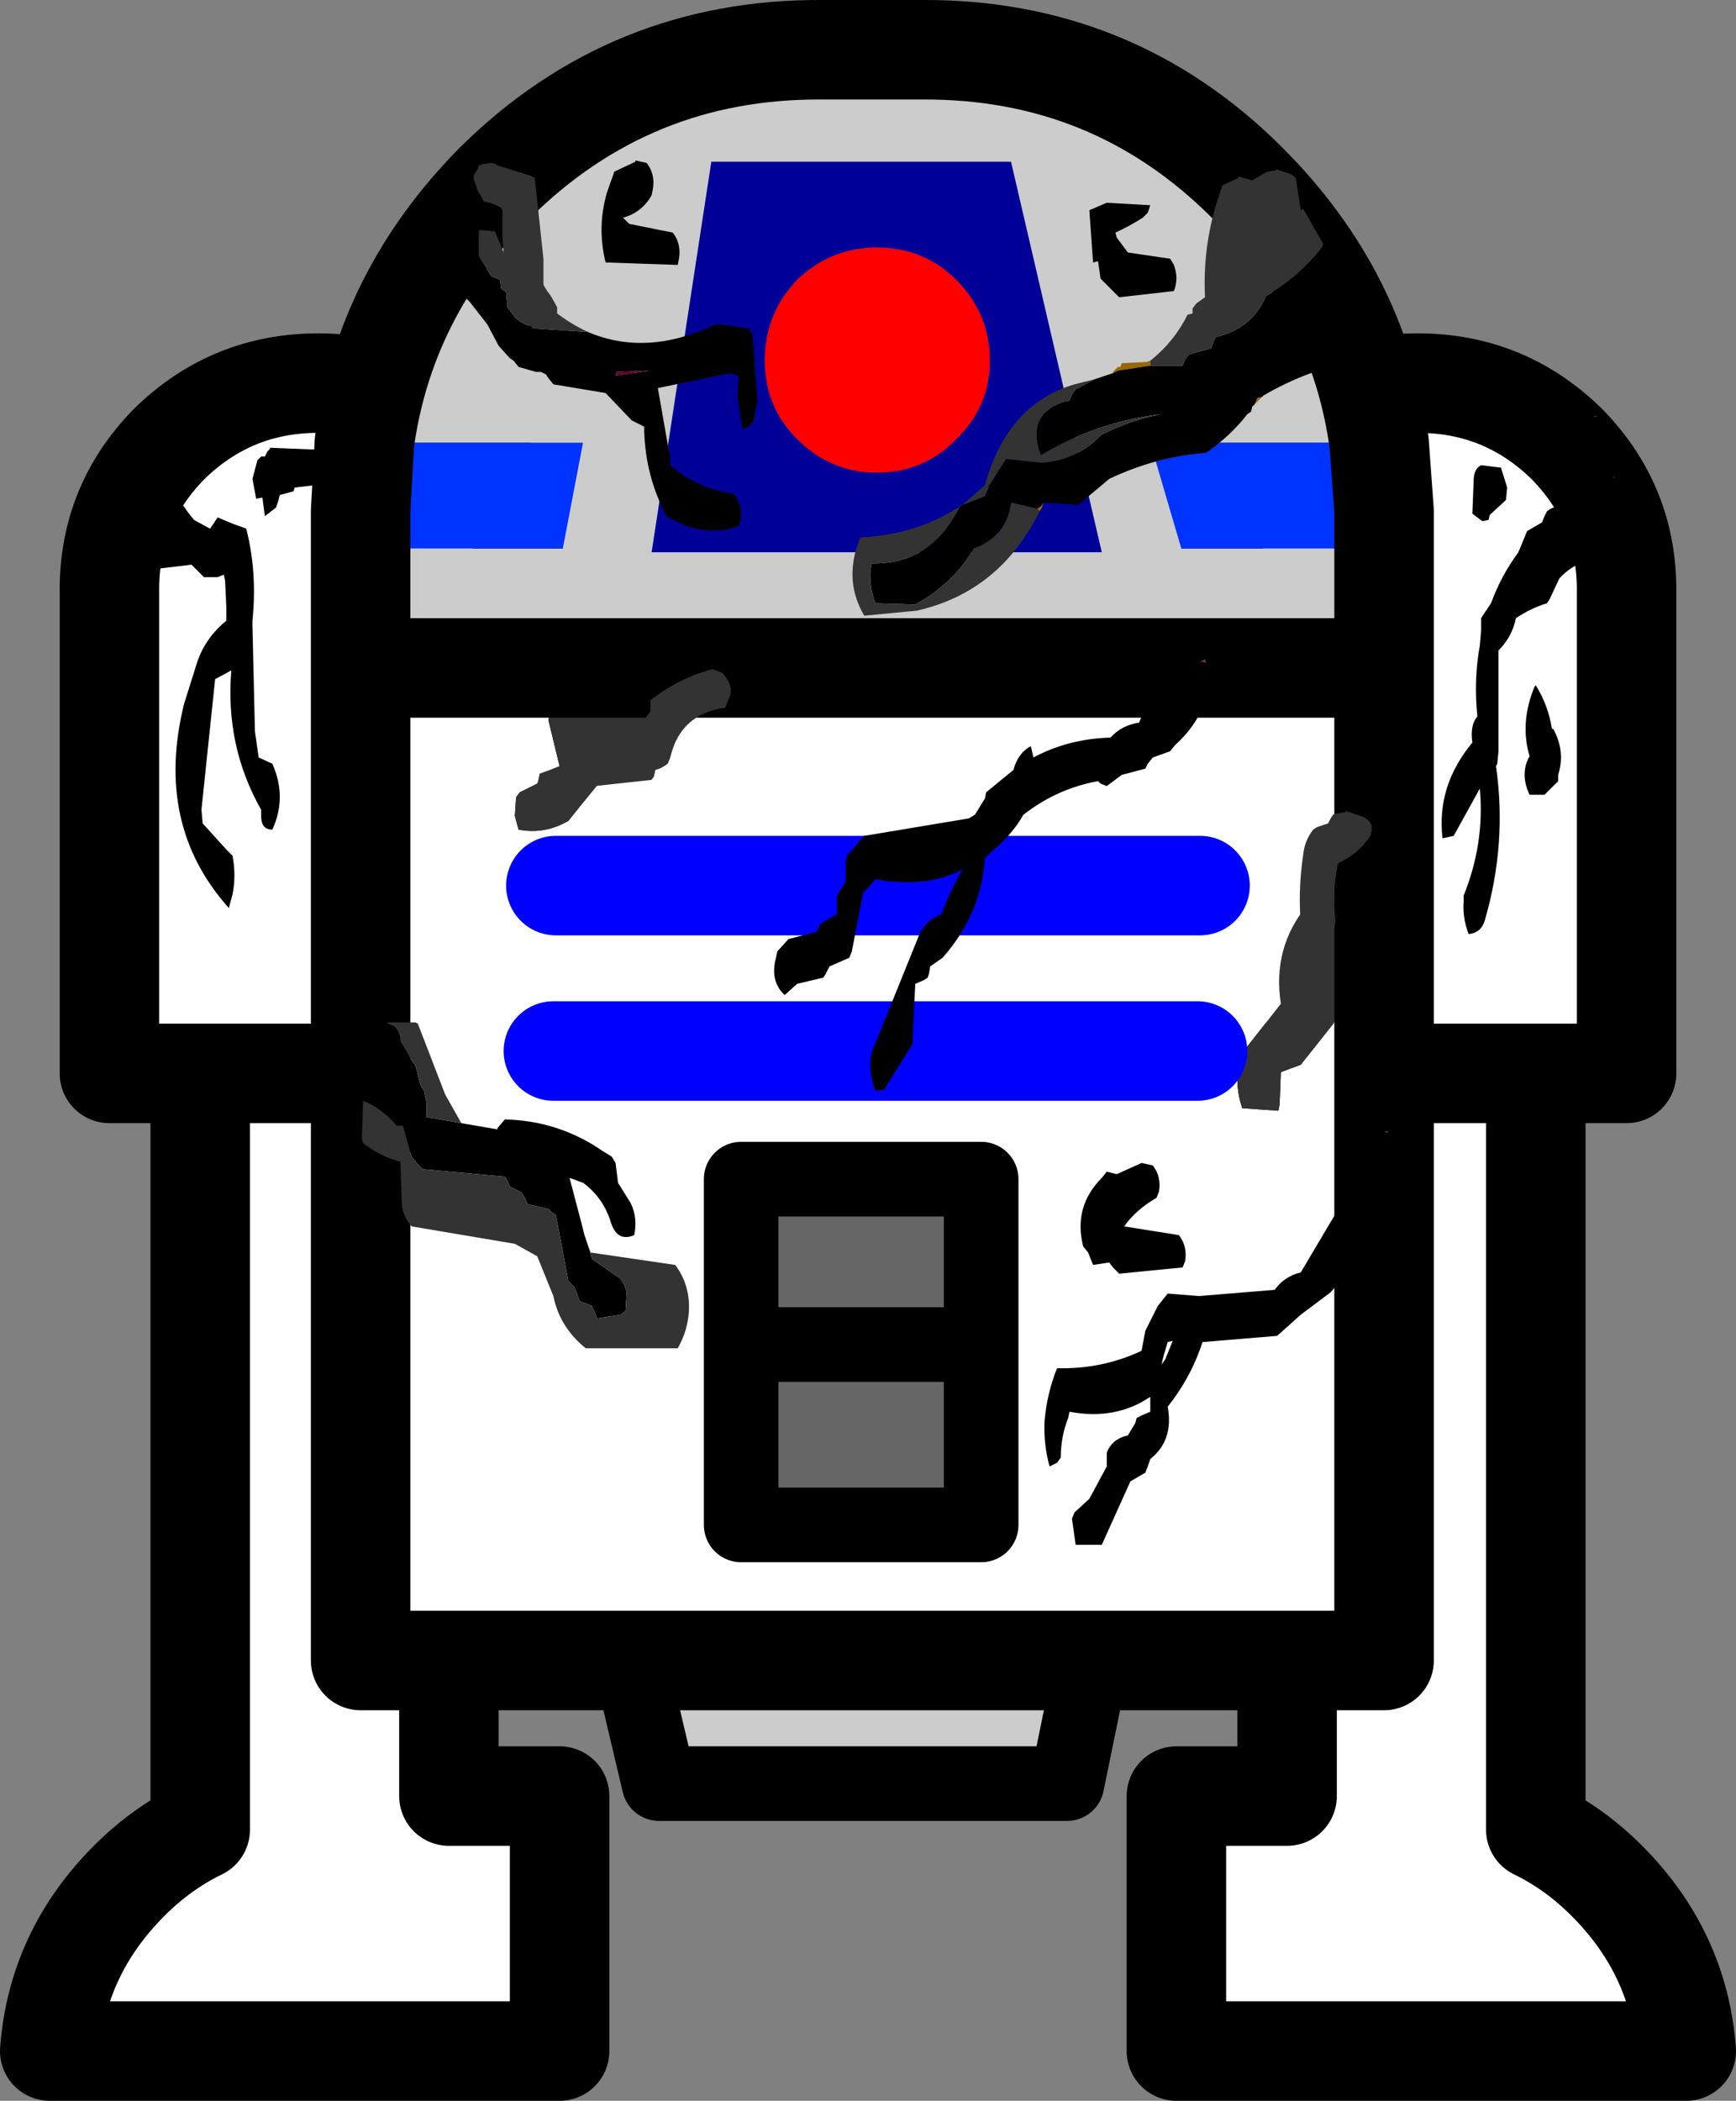 <?xml version="1.0" encoding="UTF-8" standalone="no"?>
<svg xmlns:xlink="http://www.w3.org/1999/xlink" height="84.45px" width="69.8px" xmlns="http://www.w3.org/2000/svg">
  <rect width="100%" height="100%" fill="#808080" stroke="none"/>
  <g transform="matrix(1.0, 0.0, 0.0, 1.0, 34.0, 35.35)">
    <path d="M8.9 36.35 L-7.5 36.35 -10.5 23.65 11.5 23.65 8.9 36.35" fill="#cccccc" fill-rule="evenodd" stroke="none"/>
    <path d="M8.9 36.35 L-7.5 36.35 -10.5 23.65 11.5 23.65 8.9 36.35 Z" fill="none" stroke="#000000" stroke-linecap="round" stroke-linejoin="round" stroke-width="3.0"/>
    <path d="M-15.95 7.8 L-25.95 7.8 -15.95 7.8 -15.95 36.85 -11.5 36.85 -11.5 47.1 -32.0 47.1 Q-31.7 43.15 -28.8 40.25 -27.5 38.95 -25.95 38.2 L-25.95 7.8 -29.6 7.8 -29.6 -11.5 Q-29.65 -15.0 -27.2 -17.5 -24.7 -19.95 -21.2 -19.95 -17.7 -19.95 -15.25 -17.5 -12.75 -15.0 -12.75 -11.5 L-12.75 7.8 -15.95 7.8" fill="#ffffff" fill-rule="evenodd" stroke="none"/>
    <path d="M-25.95 7.8 L-15.95 7.8 -12.75 7.8 -12.75 -11.5 Q-12.75 -15.0 -15.25 -17.5 -17.7 -19.95 -21.2 -19.95 -24.7 -19.95 -27.2 -17.5 -29.65 -15.0 -29.6 -11.5 L-29.6 7.8 -25.95 7.8 -25.95 38.2 Q-27.5 38.95 -28.8 40.25 -31.7 43.15 -32.0 47.1 L-11.5 47.1 -11.5 36.85 -15.95 36.85 -15.95 7.8" fill="none" stroke="#000000" stroke-linecap="round" stroke-linejoin="round" stroke-width="4.0"/>
    <path d="M27.75 7.8 L31.4 7.8 31.4 -11.5 Q31.45 -15.0 29.0 -17.5 26.5 -19.95 23.0 -19.95 19.5 -19.95 17.05 -17.5 14.55 -15.0 14.55 -11.5 L14.55 7.8 17.75 7.8 27.75 7.8 17.75 7.8 17.75 36.85 13.3 36.85 13.3 47.1 33.8 47.1 Q33.5 43.15 30.6 40.25 29.3 38.95 27.75 38.2 L27.75 7.8" fill="#ffffff" fill-rule="evenodd" stroke="none"/>
    <path d="M17.75 7.8 L14.55 7.8 14.55 -11.5 Q14.55 -15.0 17.05 -17.5 19.5 -19.95 23.0 -19.95 26.5 -19.95 29.0 -17.5 31.45 -15.0 31.4 -11.5 L31.4 7.8 27.75 7.8 17.75 7.8 17.75 36.85 13.3 36.85 13.3 47.1 33.8 47.1 Q33.5 43.15 30.6 40.25 29.3 38.95 27.75 38.2 L27.75 7.8" fill="none" stroke="#000000" stroke-linecap="round" stroke-linejoin="round" stroke-width="4.0"/>
    <path d="M-19.35 -17.55 Q-18.55 -23.5 -14.1 -28.0 -8.65 -33.4 -0.95 -33.35 L3.05 -33.35 Q10.75 -33.4 16.15 -28.0 20.65 -23.5 21.45 -17.55 L-19.35 -17.55 M21.65 -13.3 L21.65 -8.5 -4.95 -8.5 -7.15 -8.5 -19.5 -8.5 -19.5 -13.3 21.65 -13.3" fill="#cccccc" fill-rule="evenodd" stroke="none"/>
    <path d="M21.45 -17.55 L21.65 -14.8 21.65 -13.3 -19.5 -13.3 -19.5 -14.8 -19.35 -17.55 21.45 -17.55" fill="#0033ff" fill-rule="evenodd" stroke="none"/>
    <path d="M21.65 -8.5 L21.65 -2.15 21.45 -2.55 Q20.0 -2.15 19.25 -0.75 L19.25 -0.5 19.25 -0.25 Q18.55 0.25 18.55 1.05 17.15 2.75 17.5 5.0 L15.85 7.1 15.8 7.4 Q15.65 8.35 15.95 9.2 L17.4 9.3 17.45 9.05 17.5 7.75 18.3 7.45 19.65 5.75 Q21.75 3.2 21.6 0.1 L21.35 -0.4 21.5 -0.7 21.65 -1.0 21.65 31.4 -19.5 31.4 -19.5 -8.5 -7.15 -8.5 -8.35 -7.35 -8.7 -7.3 -8.8 -7.35 -8.9 -7.5 -9.05 -7.8 Q-10.85 -8.4 -11.85 -7.15 L-11.95 -6.4 -11.5 -4.55 -11.95 -4.35 -12.1 -4.3 -12.25 -4.1 -12.4 -3.85 -13.1 -3.5 -13.25 -3.3 -13.3 -2.55 -13.15 -2.0 Q-12.1 -1.8 -11.15 -2.35 L-10.95 -2.6 -9.85 -3.95 Q-9.55 -4.7 -7.9 -4.45 L-7.8 -4.6 Q-6.7 -5.6 -6.15 -7.0 L-5.65 -7.25 -5.0 -7.85 -4.95 -8.4 -4.95 -8.5 21.65 -8.5" fill="#ffffff" fill-rule="evenodd" stroke="none"/>
    <path d="M21.65 -2.15 L21.65 -1.0 21.5 -0.7 21.35 -0.4 21.6 0.1 Q21.75 3.2 19.65 5.75 L18.3 7.45 17.5 7.75 17.45 9.05 17.4 9.3 15.95 9.2 Q15.65 8.35 15.8 7.4 L15.85 7.1 17.5 5.0 Q17.15 2.75 18.55 1.05 18.55 0.25 19.25 -0.25 L19.25 -0.5 19.25 -0.75 Q20.0 -2.15 21.45 -2.55 L21.65 -2.15 M-4.95 -8.5 L-4.95 -8.4 -5.0 -7.85 -5.65 -7.25 -6.15 -7.0 Q-6.7 -5.6 -7.8 -4.6 L-7.9 -4.45 Q-9.55 -4.7 -9.85 -3.95 L-10.95 -2.6 -11.15 -2.35 Q-12.1 -1.8 -13.15 -2.0 L-13.3 -2.55 -13.25 -3.3 -13.1 -3.5 -12.4 -3.85 -12.25 -4.1 -12.1 -4.3 -11.95 -4.35 -11.5 -4.55 -11.95 -6.4 -11.85 -7.15 Q-10.85 -8.4 -9.05 -7.8 L-8.9 -7.5 -8.8 -7.35 -8.7 -7.3 -8.35 -7.35 -7.15 -8.5 -4.95 -8.5" fill="#333333" fill-rule="evenodd" stroke="none"/>
    <path d="M-19.35 -17.55 Q-18.55 -23.5 -14.1 -28.0 -8.65 -33.4 -0.95 -33.35 L3.05 -33.35 Q10.75 -33.4 16.15 -28.0 20.65 -23.5 21.45 -17.55 L21.65 -14.8 21.65 -13.3 21.65 -8.5 21.65 -2.15 21.65 -1.0 21.65 31.4 -19.5 31.4 -19.5 -8.5 -19.5 -13.3 -19.5 -14.8 -19.35 -17.55 M-7.15 -8.5 L-19.5 -8.5 M-7.15 -8.5 L-4.95 -8.5 21.65 -8.5" fill="none" stroke="#000000" stroke-linecap="round" stroke-linejoin="round" stroke-width="4.0"/>
    <path d="M13.85 -12.1 L-11.6 -12.1 -8.25 -29.65 8.7 -29.65 13.85 -12.1" fill="#cccccc" fill-rule="evenodd" stroke="none"/>
    <path d="M10.3 -13.15 L-7.8 -13.15 -5.4 -28.85 6.65 -28.85 10.3 -13.15" fill="#000099" fill-rule="evenodd" stroke="none"/>
    <path d="M-4.2 18.7 L-4.2 12.05 5.45 12.05 5.45 18.7 5.45 25.95 -4.2 25.95 -4.2 18.7 5.45 18.7 -4.2 18.7" fill="#666666" fill-rule="evenodd" stroke="none"/>
    <path d="M-4.2 18.7 L-4.2 12.05 5.45 12.05 5.45 18.7 5.45 25.95 -4.2 25.95 -4.2 18.7 5.45 18.7" fill="none" stroke="#000000" stroke-linecap="round" stroke-linejoin="round" stroke-width="3.0"/>
    <path d="M-11.65 0.25 L14.25 0.25 M-11.75 6.9 L14.15 6.9" fill="none" stroke="#0000ff" stroke-linecap="round" stroke-linejoin="round" stroke-width="4.0"/>
    <path d="M1.25 -16.35 Q-0.6 -16.35 -1.95 -17.7 -3.25 -19.0 -3.25 -20.85 -3.25 -22.75 -1.95 -24.1 -0.6 -25.4 1.25 -25.4 3.15 -25.4 4.45 -24.1 5.8 -22.75 5.8 -20.85 5.8 -19.0 4.45 -17.7 3.15 -16.35 1.25 -16.35" fill="#ff0000" fill-rule="evenodd" stroke="none"/>
    <path d="M16.75 -19.4 L16.45 -19.1 16.55 -19.35 16.75 -19.4 M7.95 -15.15 L7.9 -14.95 7.8 -14.8 7.7 -14.9 7.85 -15.0 7.95 -15.15 M10.75 -20.35 L10.75 -20.4 10.95 -20.6 11.05 -20.6 11.1 -20.75 12.1 -20.8 12.25 -20.85 12.25 -20.65 10.95 -20.45 10.75 -20.35 M5.75 -15.75 L5.75 -15.8 5.75 -15.75 M-10.5 14.3 L-10.25 15.0 -10.25 15.05 -10.5 14.3" fill="#996600" fill-rule="evenodd" stroke="none"/>
    <path d="M4.6 -15.0 L4.6 -15.05 4.7 -15.05 4.6 -15.0 M14.25 -8.75 L14.45 -8.85 14.5 -8.7 14.25 -8.75 M30.85 -16.15 L30.9 -16.2 30.95 -16.15 30.85 -16.15 M30.05 -18.6 L30.2 -18.65 30.2 -18.6 30.05 -18.6 M21.65 10.15 L21.8 10.1 21.8 10.2 21.65 10.15" fill="#663333" fill-rule="evenodd" stroke="none"/>
    <path d="M9.8 -26.9 L10.5 -27.2 12.25 -27.1 12.15 -26.8 11.95 -26.6 Q11.4 -26.25 10.85 -26.0 L10.9 -25.8 11.35 -25.2 13.05 -24.95 13.2 -24.7 Q13.4 -24.15 13.2 -23.65 L11.0 -23.4 10.75 -23.65 10.25 -24.15 10.15 -24.85 9.95 -24.8 9.8 -26.9 M19.2 -25.55 L19.2 -25.5 Q19.85 -24.45 20.65 -23.75 L20.55 -23.55 20.5 -23.4 19.25 -22.6 19.05 -22.2 20.4 -22.15 20.55 -21.9 Q20.75 -21.35 20.55 -20.85 18.6 -20.5 16.8 -19.45 L16.75 -19.4 16.55 -19.35 16.45 -19.1 16.35 -19.0 16.3 -18.8 16.15 -18.7 Q15.5 -17.85 14.5 -17.15 12.5 -17.0 10.6 -16.1 L9.35 -15.05 7.95 -15.15 7.85 -15.0 7.7 -14.9 6.65 -15.15 Q6.5 -13.8 5.15 -13.3 4.35 -11.9 2.8 -11.05 L1.2 -11.1 Q0.95 -11.75 1.0 -12.45 L1.05 -12.7 Q3.45 -12.65 4.6 -15.0 L4.7 -15.05 5.6 -15.4 5.75 -15.75 5.75 -15.8 6.45 -16.9 7.9 -16.75 Q9.3 -16.85 10.25 -17.85 11.4 -18.45 12.7 -18.7 10.1 -18.4 7.85 -17.05 7.2 -18.8 9.0 -19.25 L9.1 -19.5 9.25 -19.7 10.0 -20.1 10.75 -20.35 10.95 -20.45 12.25 -20.65 13.55 -20.65 13.65 -20.9 13.8 -21.1 14.7 -21.35 14.8 -21.65 14.9 -21.8 Q16.35 -22.15 16.9 -23.45 18.2 -24.2 19.15 -25.4 L19.2 -25.55 M14.5 -8.7 Q14.85 -6.85 13.25 -5.4 L13.05 -5.15 12.35 -4.9 12.15 -4.65 12.05 -4.45 11.1 -4.2 10.5 -3.75 10.25 -3.85 10.15 -3.95 Q8.5 -3.65 7.15 -2.6 6.7 -1.8 5.85 -1.1 L5.6 -0.85 Q5.45 1.4 3.9 3.15 L3.4 3.5 3.35 3.8 3.3 3.95 3.15 4.05 2.8 4.2 2.7 6.35 2.7 6.6 1.55 8.45 1.2 8.5 Q0.95 7.9 1.0 7.2 L1.05 6.95 2.95 2.25 Q3.2 1.65 3.85 1.4 4.2 0.45 4.7 -0.4 3.3 0.35 1.2 0.0 L0.7 0.55 0.25 2.9 0.15 3.15 -0.65 3.5 -0.8 3.8 -0.9 3.95 -1.95 4.2 -2.45 4.65 Q-3.05 4.1 -2.8 3.15 L-2.75 2.9 -2.3 2.4 -1.15 2.1 -1.05 1.85 -0.9 1.7 -0.7 1.6 -0.35 1.4 -0.35 0.9 -0.35 0.65 0.0 0.1 0.0 -0.7 0.05 -0.95 0.75 -1.75 4.95 -2.45 5.2 -2.6 5.6 -3.25 5.65 -3.5 6.75 -4.4 Q6.9 -5.0 7.35 -5.3 L7.45 -5.35 7.55 -4.9 Q8.95 -5.65 10.65 -5.7 11.1 -6.2 11.8 -6.3 L11.9 -6.55 12.05 -6.75 14.25 -8.75 14.5 -8.7 M30.85 -16.15 L30.95 -16.15 Q31.45 -14.45 30.05 -13.0 L29.95 -12.85 Q29.2 -12.65 28.7 -12.1 L28.3 -11.25 28.2 -11.1 Q27.55 -10.9 26.95 -10.5 26.8 -9.75 26.25 -9.2 L26.25 -8.3 26.25 -5.15 26.2 -4.65 26.15 -4.55 Q26.6 -1.45 25.7 1.65 25.55 2.15 25.05 2.2 24.8 1.55 24.85 0.9 L24.85 0.65 Q25.7 -1.45 25.5 -3.65 L24.45 -1.75 24.0 -1.65 Q23.75 -3.75 25.2 -5.5 25.1 -6.2 25.4 -6.55 25.25 -8.05 25.5 -9.4 L25.55 -10.0 25.55 -10.5 25.95 -11.1 Q26.35 -12.2 27.05 -13.15 L27.4 -14.0 28.0 -14.35 28.1 -14.6 28.2 -14.8 28.35 -14.9 28.7 -15.05 Q28.8 -16.05 29.7 -16.65 29.7 -17.65 30.05 -18.6 L30.2 -18.6 Q30.75 -17.1 30.3 -15.6 L30.85 -16.15 M25.25 -16.0 Q25.25 -16.5 25.55 -16.65 L26.35 -16.55 26.6 -15.75 26.55 -15.25 25.9 -14.65 25.85 -14.45 25.6 -14.4 25.2 -14.7 25.25 -16.0 M27.75 -7.8 Q28.25 -7.0 28.4 -6.05 L28.45 -6.05 Q28.95 -5.15 28.65 -4.2 L28.65 -3.95 28.1 -3.4 27.5 -3.4 Q27.1 -4.25 27.5 -4.95 27.1 -6.3 27.7 -7.75 L27.75 -7.8 M21.65 10.15 L21.8 10.2 Q22.05 13.7 19.5 16.6 L18.3 17.5 17.35 18.35 14.35 18.6 Q13.9 20.0 12.95 21.2 13.2 22.55 12.25 23.3 L12.15 23.6 12.05 23.85 11.45 24.2 10.3 26.75 9.25 26.75 9.1 25.7 9.2 25.45 9.8 24.9 10.5 23.6 10.5 23.3 10.5 23.05 Q10.7 22.5 11.35 22.35 L11.65 21.85 11.7 21.65 11.9 21.55 12.25 21.4 12.25 20.8 Q10.85 21.75 9.0 21.4 L8.95 21.65 Q8.65 22.4 8.65 23.25 L8.5 23.45 8.2 23.6 Q7.95 22.7 8.0 21.75 8.1 20.65 8.5 19.65 10.3 19.7 11.9 18.95 L12.05 18.15 12.55 17.15 12.95 16.65 14.2 16.75 17.25 16.5 Q17.65 15.95 18.3 15.8 L21.65 10.15 M10.9 11.85 L11.9 11.4 12.35 11.5 Q12.7 11.95 12.6 12.55 L12.5 12.8 Q11.65 13.3 11.2 13.95 L13.4 14.3 Q13.75 14.75 13.65 15.35 L13.55 15.6 11.0 15.85 10.75 15.6 10.6 15.4 9.95 15.5 9.75 15.0 9.55 14.75 Q9.15 13.15 10.3 12.0 L10.5 11.75 10.9 11.85 M12.7 19.5 L12.85 19.3 13.15 18.55 12.95 18.6 12.8 19.1 12.7 19.5 M-10.35 -22.0 Q-8.0 -21.0 -5.25 -22.3 L-4.95 -22.3 -3.9 -22.15 -3.75 -21.9 -3.55 -19.25 -3.7 -18.45 -3.85 -18.25 Q-3.95 -18.15 -4.15 -18.1 L-4.2 -18.4 -4.35 -19.45 -4.3 -20.25 -4.65 -20.35 -7.55 -19.75 -7.05 -16.9 -7.05 -16.65 Q-5.95 -15.7 -4.5 -15.5 -4.05 -14.9 -4.3 -14.2 -5.7 -13.7 -7.2 -14.6 -8.05 -16.2 -8.1 -18.05 L-8.1 -18.2 -8.6 -18.45 -9.65 -19.55 -11.75 -19.9 -11.95 -20.15 -12.05 -20.3 -12.25 -20.4 -12.45 -20.4 -13.15 -20.6 -13.35 -20.85 -13.5 -20.95 -13.95 -21.45 -14.4 -22.3 -15.1 -23.2 -15.35 -23.45 -15.45 -26.1 -15.45 -27.4 -14.9 -28.0 -14.8 -27.7 -14.65 -27.45 -14.55 -27.25 -14.3 -27.2 -14.25 -26.5 -14.7 -26.15 -14.65 -26.1 -14.75 -26.1 -14.75 -26.05 -14.75 -25.3 -14.75 -25.05 -14.25 -24.25 -13.9 -24.1 -13.85 -23.75 -13.65 -23.6 -13.6 -23.0 -13.3 -22.6 Q-13.0 -22.3 -12.65 -22.25 L-12.55 -22.15 -10.35 -22.0 M-14.05 -28.75 L-13.95 -29.0 -13.85 -29.15 -13.75 -29.2 -14.0 -28.7 -14.05 -28.75 M-8.0 -28.8 Q-7.65 -28.35 -7.75 -27.75 L-7.8 -27.5 Q-8.2 -26.8 -8.95 -26.6 L-8.7 -26.35 -6.95 -26.0 Q-6.6 -25.55 -6.7 -24.95 L-6.75 -24.7 -9.65 -24.8 Q-10.0 -26.2 -9.6 -27.6 L-9.3 -28.45 -8.45 -28.85 -8.45 -28.9 -8.0 -28.8 M-28.4 -17.25 L-27.95 -17.3 -27.65 -17.35 Q-27.3 -15.9 -26.4 -14.7 L-26.2 -14.45 -25.65 -14.15 -25.55 -14.1 -25.25 -14.55 -24.65 -14.3 -24.1 -14.1 Q-23.65 -12.35 -23.85 -10.4 L-23.85 -10.2 -23.75 -5.95 -23.6 -4.9 -23.05 -4.65 Q-22.45 -3.3 -23.05 -2.0 -23.5 -2.0 -23.5 -2.55 L-23.5 -2.8 Q-24.95 -5.35 -24.7 -8.4 L-25.35 -8.05 -25.9 -2.8 -25.85 -2.25 -24.9 -1.2 -24.65 -0.95 Q-24.5 -0.15 -24.65 0.6 L-24.8 1.15 Q-27.8 -2.2 -26.6 -7.05 L-26.05 -8.8 Q-25.7 -9.75 -24.9 -10.4 L-24.9 -10.7 -24.9 -10.95 -24.95 -12.0 -25.0 -12.25 -25.25 -12.15 -25.8 -12.15 -26.3 -12.65 -27.55 -12.5 -27.8 -12.8 -27.95 -13.05 -28.6 -15.2 Q-28.85 -15.95 -28.4 -16.3 L-28.4 -17.25 M-20.45 -16.95 Q-20.25 -16.45 -20.45 -15.95 L-22.15 -15.75 -22.2 -15.6 -22.75 -15.45 -22.8 -15.25 -22.9 -14.95 -23.35 -14.6 -23.45 -15.35 -23.7 -15.3 -23.85 -16.1 -23.65 -16.85 -23.5 -17.0 -23.35 -17.0 -23.25 -17.2 -23.15 -17.3 -23.15 -17.35 -20.6 -17.25 -20.45 -16.95 M-9.2 -20.4 L-9.25 -20.25 -7.9 -20.45 -9.2 -20.4 M-15.45 9.8 L-14.0 10.05 -14.0 10.0 -13.7 9.65 Q-11.55 9.7 -9.8 10.9 L-9.4 11.15 -9.25 11.4 -9.15 12.2 -8.65 13.0 Q-8.35 13.6 -8.5 14.3 -9.2 14.6 -9.45 13.75 -9.75 12.8 -10.55 12.2 L-11.1 12.0 -10.6 13.9 -10.5 14.3 -10.25 15.05 -10.2 15.25 -9.85 15.5 -9.05 16.05 -8.9 16.3 -8.8 16.6 -8.85 17.35 -9.05 17.5 -10.0 17.65 -10.1 17.35 -10.2 17.2 -10.2 17.15 -10.7 16.95 -10.8 16.65 -10.9 16.4 -11.15 16.15 -11.4 14.8 -11.65 13.5 -11.85 13.35 -11.95 13.25 -12.8 13.05 -12.9 12.8 -13.0 12.65 -13.0 12.6 -13.5 12.35 -13.6 12.1 -13.7 11.95 -17.0 11.65 -17.25 11.4 -17.45 11.15 -17.8 9.9 -18.05 9.9 Q-18.65 9.2 -19.4 8.9 L-19.45 8.6 Q-19.7 6.4 -20.75 5.2 L-20.85 4.6 -20.8 4.65 Q-19.7 5.6 -18.45 5.75 L-18.4 5.8 -18.15 5.9 Q-17.9 6.15 -17.9 6.5 L-17.4 7.35 -17.3 7.45 -17.2 7.85 -17.1 8.25 -16.95 8.5 -16.9 8.75 -16.85 8.95 -16.85 9.05 -16.85 9.55 -15.45 9.8" fill="#000000" fill-rule="evenodd" stroke="none"/>
    <path d="M-14.75 -26.05 L-14.75 -26.1 -14.65 -26.1 -14.75 -26.05 M-14.15 -26.05 L-14.15 -26.1 -14.1 -26.05 -14.15 -26.05 M-9.2 -20.4 L-7.9 -20.45 -9.25 -20.25 -9.2 -20.4" fill="#660033" fill-rule="evenodd" stroke="none"/>
    <path d="M12.25 -20.85 Q13.2 -21.6 13.75 -22.7 L13.95 -22.75 13.95 -22.95 14.1 -23.15 14.45 -23.4 Q14.35 -25.4 14.95 -27.3 L15.15 -27.9 15.8 -28.2 15.8 -28.25 16.35 -28.1 16.95 -28.45 17.3 -28.5 17.3 -28.55 17.9 -28.35 18.1 -28.2 18.3 -26.9 18.4 -26.95 19.2 -25.55 19.15 -25.4 Q18.2 -24.2 16.9 -23.45 16.35 -22.15 14.9 -21.8 L14.8 -21.65 14.7 -21.35 13.8 -21.1 13.65 -20.9 13.55 -20.65 12.25 -20.65 12.25 -20.85 M7.8 -14.8 Q6.2 -11.55 2.85 -10.8 L0.75 -10.6 Q-0.05 -11.95 0.5 -13.5 L0.6 -13.75 Q2.85 -13.85 4.6 -15.0 3.45 -12.65 1.05 -12.7 L1.0 -12.45 Q0.95 -11.75 1.2 -11.1 L2.8 -11.05 Q4.35 -11.9 5.15 -13.3 6.5 -13.8 6.65 -15.15 L7.7 -14.9 7.8 -14.8 M4.7 -15.05 L5.6 -15.85 Q6.5 -19.1 9.2 -19.9 L10.0 -20.1 9.25 -19.7 9.1 -19.5 9.0 -19.25 Q7.2 -18.8 7.85 -17.05 10.1 -18.4 12.7 -18.7 11.4 -18.45 10.25 -17.85 9.3 -16.85 7.9 -16.75 L6.45 -16.9 5.75 -15.8 5.75 -15.75 5.6 -15.4 4.7 -15.05 M19.4 -2.25 L19.5 -2.45 19.6 -2.6 19.75 -2.65 20.1 -2.7 20.1 -2.75 20.85 -2.5 21.05 -2.35 21.15 -2.15 21.15 -1.95 21.1 -1.75 Q20.6 -1.0 19.8 -0.65 19.55 0.5 19.7 1.7 L19.45 2.8 18.45 2.85 Q18.1 1.0 18.4 -1.0 18.45 -1.55 18.8 -2.0 L18.95 -2.1 19.4 -2.25 M-14.9 -28.0 L-14.95 -28.1 -14.95 -28.3 -14.8 -28.55 -14.75 -28.7 -14.6 -28.75 -14.25 -28.8 -14.05 -28.75 -14.0 -28.7 -12.7 -28.3 -12.5 -28.2 -12.15 -24.95 -12.15 -23.9 -12.0 -23.65 -11.85 -23.45 -11.6 -23.0 -11.6 -22.8 -11.6 -22.75 Q-11.0 -22.3 -10.35 -22.0 L-12.55 -22.15 -12.65 -22.25 Q-13.0 -22.3 -13.3 -22.6 L-13.6 -23.0 -13.65 -23.6 -13.85 -23.75 -13.9 -24.1 -14.25 -24.25 -14.75 -25.05 -14.75 -25.3 -14.75 -26.05 -14.65 -26.1 -14.15 -26.05 -14.1 -26.05 -13.75 -25.2 -13.8 -25.8 -13.8 -26.9 -13.85 -27.0 -14.05 -27.1 -14.3 -27.2 -14.55 -27.25 -14.65 -27.45 -14.8 -27.7 -14.9 -28.0 M-12.4 -3.8 L-12.3 -4.25 -11.35 -4.6 -11.3 -4.8 -11.1 -5.15 -8.8 -5.45 -8.0 -6.55 -7.85 -6.75 -7.85 -6.95 -7.85 -7.2 Q-6.7 -8.1 -5.35 -8.45 L-4.95 -8.3 -4.8 -8.1 Q-4.5 -7.7 -4.7 -7.25 L-4.85 -6.9 Q-6.65 -6.65 -7.05 -4.9 L-7.15 -4.65 -7.3 -4.55 Q-7.45 -4.45 -7.65 -4.4 L-7.7 -4.15 -7.8 -4.0 -10.1 -3.75 Q-10.9 -2.65 -12.25 -3.15 -12.5 -3.45 -12.4 -3.8 M-10.25 15.0 L-6.85 15.5 Q-6.25 16.3 -6.3 17.35 -6.35 18.15 -6.75 18.85 L-10.45 18.85 Q-11.5 18.0 -11.75 16.75 L-12.4 15.15 -13.3 14.65 -17.45 13.95 Q-17.85 13.5 -17.85 12.9 L-17.9 11.4 -17.9 11.35 Q-18.7 11.15 -19.4 10.6 L-19.45 10.45 -19.4 8.9 Q-18.65 9.2 -18.05 9.9 L-17.8 9.9 -17.45 11.15 -17.25 11.4 -17.0 11.65 -13.7 11.95 -13.6 12.1 -13.5 12.35 -13.0 12.6 -13.0 12.65 -12.9 12.8 -12.8 13.05 -11.95 13.25 -11.85 13.35 -11.65 13.5 -11.4 14.8 -11.15 16.15 -10.9 16.4 -10.8 16.65 -10.7 16.95 -10.2 17.15 -10.2 17.2 -10.1 17.35 -10.0 17.65 -9.05 17.5 -8.85 17.35 -8.8 16.6 -8.9 16.3 -9.05 16.05 -9.85 15.5 -10.2 15.25 -10.25 15.05 -10.25 15.0 M-18.45 5.75 L-17.3 5.75 -17.2 5.8 -16.1 8.65 -15.45 9.8 -16.85 9.55 -16.85 9.05 -16.85 8.95 -16.9 8.75 -16.95 8.5 -17.1 8.25 -17.2 7.85 -17.3 7.45 -17.4 7.35 -17.9 6.5 Q-17.9 6.15 -18.15 5.9 L-18.4 5.8 -18.45 5.75" fill="#333333" fill-rule="evenodd" stroke="none"/>
  </g>
</svg>
